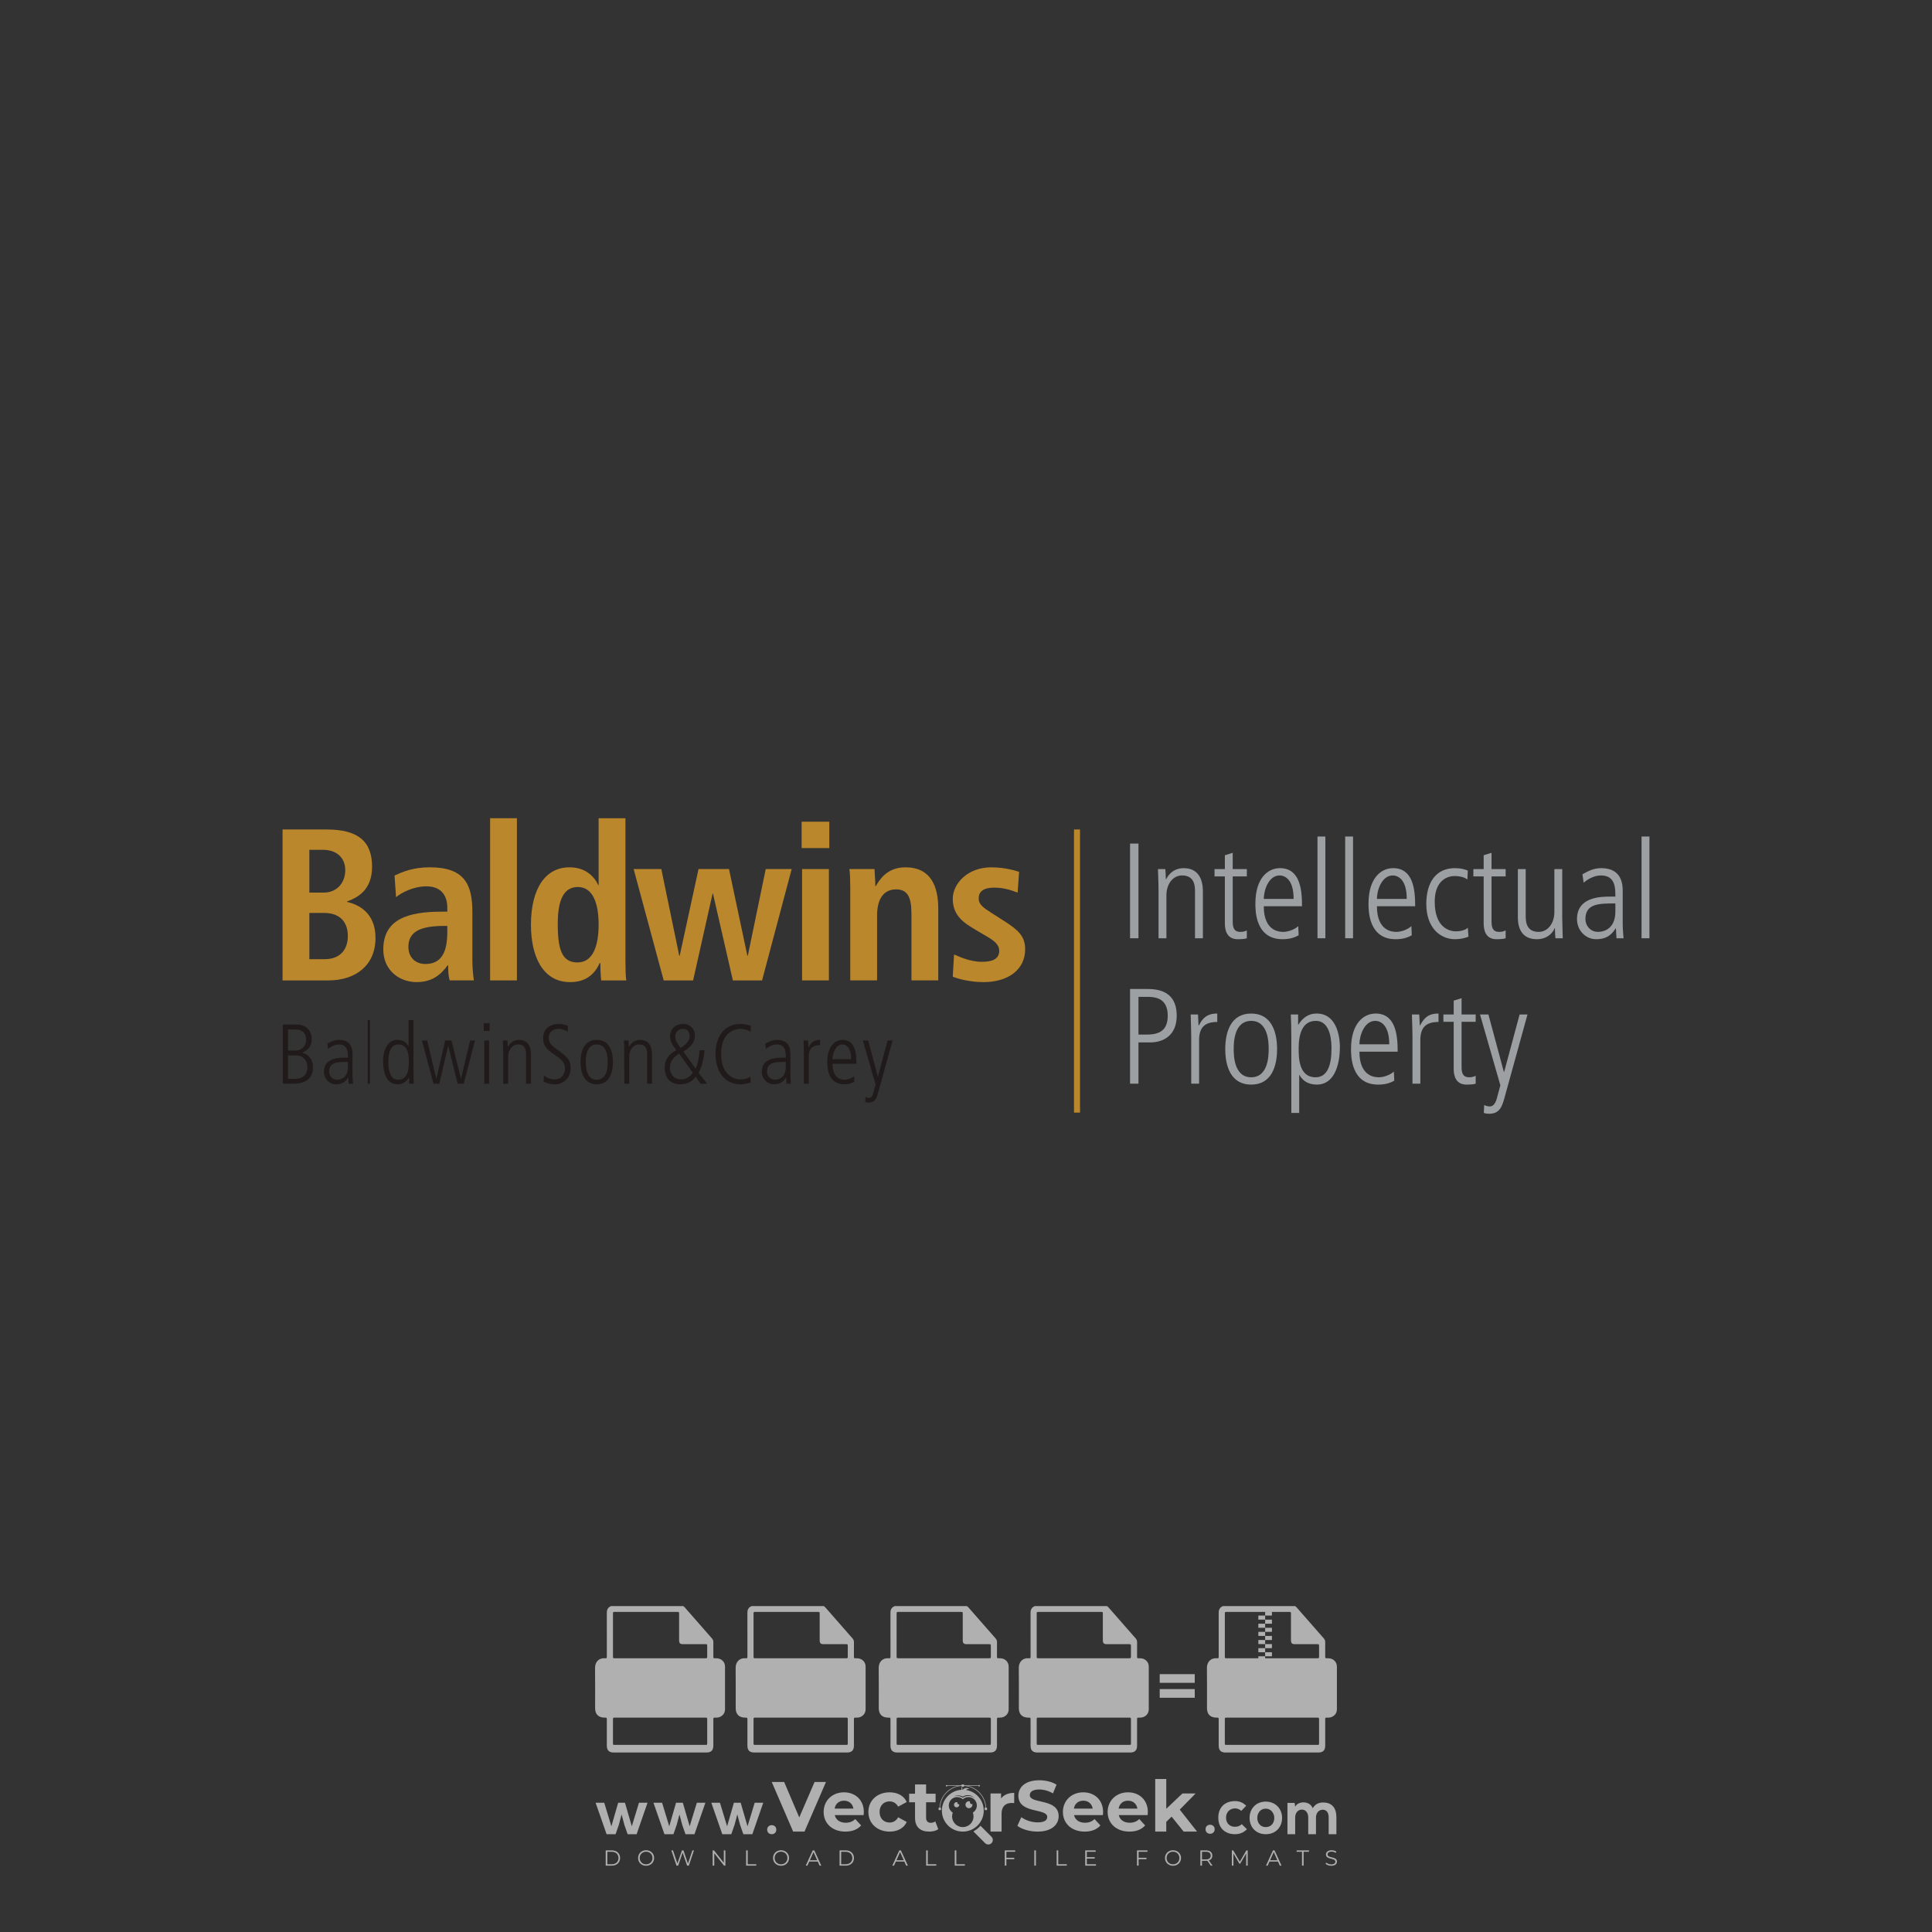 <?xml version="1.0" encoding="iso-8859-1"?>
<!-- Generator: Adobe Illustrator 27.0.0, SVG Export Plug-In . SVG Version: 6.00 Build 0)  -->
<svg version="1.1" id="Layer_1" xmlns="http://www.w3.org/2000/svg" xmlns:xlink="http://www.w3.org/1999/xlink" x="0px" y="0px"
	 viewBox="0 0 500 500" style="enable-background:new 0 0 500 500;" xml:space="preserve">
<rect x="0" y="0" width="500" height="500" fill="#333333" stroke="none"/>
<g id="watermark_1_">
	<g>
		<g id="watermark" style="opacity:0.61;">
			<g>
				<g>
					<g>
						<g>
							<polygon style="fill:#FFFFFF;" points="213.765,461.172 208.204,474.017 205.268,474.017 199.726,461.172 202.938,461.172 
								206.846,470.347 210.81,461.172 							"/>
						</g>
						<g>
							<path style="fill:#FFFFFF;" d="M223.507,469.741h-7.469c0.275,1.23,1.321,1.982,2.826,1.982c1.046,0,1.798-0.312,2.477-0.954
								l1.523,1.651c-0.917,1.046-2.294,1.597-4.074,1.597c-3.413,0-5.634-2.147-5.634-5.083c0-2.954,2.257-5.083,5.267-5.083
								c2.899,0,5.138,1.945,5.138,5.12C223.562,469.191,223.526,469.503,223.507,469.741 M216.002,468.071h4.863
								c-0.202-1.248-1.138-2.055-2.422-2.055C217.139,466.016,216.204,466.805,216.002,468.071"/>
						</g>
						<g>
							<path style="fill:#FFFFFF;" d="M224.735,468.934c0-2.973,2.294-5.083,5.505-5.083c2.074,0,3.707,0.899,4.423,2.514
								l-2.22,1.193c-0.532-0.936-1.321-1.358-2.221-1.358c-1.45,0-2.587,1.009-2.587,2.734c0,1.725,1.138,2.734,2.587,2.734
								c0.899,0,1.688-0.404,2.221-1.358l2.22,1.211c-0.716,1.578-2.349,2.495-4.423,2.495
								C227.029,474.017,224.735,471.907,224.735,468.934"/>
						</g>
						<g>
							<path style="fill:#FFFFFF;" d="M242.828,473.393c-0.587,0.422-1.45,0.624-2.331,0.624c-2.33,0-3.688-1.193-3.688-3.542
								v-4.055h-1.523v-2.202h1.523v-2.404h2.863v2.404h2.459v2.202h-2.459v4.019c0,0.844,0.458,1.303,1.229,1.303
								c0.422,0,0.844-0.128,1.156-0.367L242.828,473.393z"/>
						</g>
					</g>
					<g>
						<path style="fill:#FFFFFF;" d="M262.474,463.997v2.643c-0.238-0.018-0.422-0.037-0.642-0.037
							c-1.578,0-2.624,0.862-2.624,2.753v4.661h-2.863v-9.873h2.734v1.303C259.776,464.493,260.951,463.997,262.474,463.997"/>
					</g>
					<g>
						<path style="fill:#FFFFFF;" d="M263.299,472.53l1.009-2.239c1.083,0.789,2.697,1.339,4.239,1.339
							c1.762,0,2.477-0.587,2.477-1.376c0-2.404-7.469-0.752-7.469-5.524c0-2.184,1.762-4,5.413-4c1.615,0,3.267,0.385,4.459,1.138
							l-0.918,2.257c-1.193-0.679-2.422-1.009-3.56-1.009c-1.761,0-2.44,0.66-2.44,1.468c0,2.367,7.468,0.734,7.468,5.45
							c0,2.147-1.78,3.982-5.45,3.982C266.492,474.017,264.437,473.411,263.299,472.53"/>
					</g>
					<g>
						<path style="fill:#FFFFFF;" d="M285.428,469.741h-7.469c0.275,1.23,1.321,1.982,2.826,1.982c1.046,0,1.798-0.312,2.477-0.954
							l1.523,1.651c-0.918,1.046-2.294,1.597-4.074,1.597c-3.413,0-5.634-2.147-5.634-5.083c0-2.954,2.257-5.083,5.267-5.083
							c2.9,0,5.138,1.945,5.138,5.12C285.484,469.191,285.447,469.503,285.428,469.741 M277.923,468.071h4.863
							c-0.202-1.248-1.138-2.055-2.422-2.055C279.061,466.016,278.125,466.805,277.923,468.071"/>
					</g>
					<g>
						<path style="fill:#FFFFFF;" d="M297.007,469.741h-7.469c0.275,1.23,1.321,1.982,2.826,1.982c1.046,0,1.798-0.312,2.477-0.954
							l1.523,1.651c-0.918,1.046-2.294,1.597-4.074,1.597c-3.413,0-5.634-2.147-5.634-5.083c0-2.954,2.257-5.083,5.267-5.083
							c2.899,0,5.138,1.945,5.138,5.12C297.062,469.191,297.025,469.503,297.007,469.741 M289.501,468.071h4.863
							c-0.202-1.248-1.138-2.055-2.422-2.055C290.639,466.016,289.703,466.805,289.501,468.071"/>
					</g>
					<g>
						<polygon style="fill:#FFFFFF;" points="303.208,470.145 301.831,471.503 301.831,474.017 298.969,474.017 298.969,460.401 
							301.831,460.401 301.831,468.108 306.016,464.144 309.429,464.144 305.318,468.328 309.796,474.017 306.327,474.017 						"/>
					</g>
					<g>
						<path style="fill:#FFFFFF;" d="M256.601,475.359L256.601,475.359l-2.86-2.86c-0.435,0.508-0.953,0.943-1.534,1.284
							c-0.092,0.069-0.186,0.136-0.283,0.199l3.027,3.027c0.456,0.456,1.195,0.456,1.65,0
							C257.057,476.554,257.057,475.815,256.601,475.359"/>
					</g>
					<g>
						<path style="fill:#FFFFFF;" d="M249.984,463.244c0.221-0.173,0.495-0.281,0.797-0.281c0.042,0,0.083,0.002,0.124,0.006
							c-0.214-0.156-0.478-0.249-0.764-0.249c-0.395,0-0.744,0.18-0.981,0.458c-0.051,0-0.1,0.006-0.151,0.008
							c0.039-0.077,0.064-0.162,0.064-0.255c0-0.234-0.143-0.434-0.346-0.519c0.087,0.126,0.138,0.279,0.138,0.445
							c0,0.122-0.031,0.237-0.081,0.341c-2.811,0.201-5.03,2.539-5.03,5.4c0,2.993,2.426,5.42,5.42,5.42
							c2.993,0,5.42-2.426,5.42-5.42C254.595,465.879,252.593,463.635,249.984,463.244 M247.983,464.656
							c0.435,0,0.844,0.112,1.199,0.309c0.374-0.245,0.82-0.387,1.299-0.387c0.711,0,1.348,0.312,1.784,0.806
							c-0.435-0.379-1.004-0.61-1.627-0.61c-0.449,0-0.87,0.12-1.234,0.329c-0.079,0.046-0.156,0.096-0.229,0.15
							c-0.065-0.048-0.133-0.093-0.204-0.134c-0.369-0.219-0.8-0.344-1.26-0.344c-0.3,0-0.588,0.054-0.854,0.152
							C247.196,464.754,247.578,464.656,247.983,464.656 M251.772,469.098c0.115,0.305,0.181,0.634,0.181,0.979
							c0,1.534-1.244,2.777-2.778,2.777c-1.534,0-2.777-1.243-2.777-2.777c0-0.345,0.066-0.674,0.181-0.979
							c-0.62-0.382-1.035-1.064-1.035-1.846c0-1.197,0.971-2.168,2.168-2.168c0.565,0,1.078,0.218,1.463,0.572
							c0.386-0.354,0.899-0.572,1.464-0.572c1.197,0,2.168,0.971,2.168,2.168C252.807,468.034,252.392,468.716,251.772,469.098"/>
					</g>
					<g>
						<path style="fill:#FFFFFF;" d="M251.666,467.061c0,0.497-0.404,0.901-0.901,0.901c-0.497,0-0.901-0.404-0.901-0.901
							s0.404-0.901,0.901-0.901c0.101,0,0.197,0.017,0.287,0.047c-0.03,0.062-0.045,0.132-0.045,0.204
							c0,0.273,0.221,0.494,0.494,0.494c0.05,0,0.099-0.008,0.146-0.022C251.66,466.941,251.666,467,251.666,467.061"/>
					</g>
					<g>
						<path style="fill:#FFFFFF;" d="M248.255,467.061c0,0.376-0.305,0.681-0.681,0.681c-0.376,0-0.681-0.305-0.681-0.681
							s0.305-0.681,0.681-0.681c0.076,0,0.149,0.013,0.217,0.035c-0.023,0.047-0.034,0.1-0.034,0.155
							c0,0.206,0.167,0.374,0.374,0.374c0.038,0,0.075-0.006,0.11-0.017C248.25,466.97,248.255,467.015,248.255,467.061"/>
					</g>
					<g>
						<g>
							<g>
								<rect x="242.908" y="467.83" style="fill:#FFFFFF;" width="0.616" height="0.616"/>
							</g>
							<g>
								<rect x="254.827" y="467.83" style="fill:#FFFFFF;" width="0.616" height="0.616"/>
							</g>
							<g>
								<path style="fill:#FFFFFF;" d="M255.205,468.082h-0.14c0-3.248-2.642-5.89-5.89-5.89c-3.248,0-5.89,2.642-5.89,5.89h-0.14
									c0-1.611,0.627-3.125,1.766-4.264c1.139-1.139,2.653-1.766,4.264-1.766c1.611,0,3.125,0.627,4.264,1.766
									C254.578,464.957,255.205,466.471,255.205,468.082"/>
							</g>
						</g>
						<g>
							<rect x="248.868" y="461.814" style="fill:#FFFFFF;" width="0.616" height="0.616"/>
						</g>
						<g>
							<rect x="244.95" y="462.052" style="fill:#FFFFFF;" width="8.45" height="0.14"/>
						</g>
						<g>
							<path style="fill:#FFFFFF;" d="M245.174,462.15c0,0.108-0.088,0.196-0.196,0.196c-0.108,0-0.196-0.088-0.196-0.196
								c0-0.108,0.088-0.196,0.196-0.196C245.086,461.954,245.174,462.042,245.174,462.15"/>
						</g>
						<g>
							<path style="fill:#FFFFFF;" d="M253.596,462.15c0,0.108-0.088,0.196-0.196,0.196c-0.108,0-0.196-0.088-0.196-0.196
								c0-0.108,0.088-0.196,0.196-0.196C253.509,461.954,253.596,462.042,253.596,462.15"/>
						</g>
					</g>
				</g>
				<g>
					<path style="fill:#FFFFFF;" d="M314.356,473.409c0,1.559-2.364,1.559-2.364,0C311.993,471.851,314.356,471.851,314.356,473.409
						z"/>
				</g>
				<g>
					<g>
						<g>
							<path style="fill:#FFFFFF;" d="M161.739,466.549l1.772,6.088l1.855-6.088h2.215l-2.823,8.14h-2.33l-0.837-2.396l-0.722-2.708
								l-0.722,2.708l-0.837,2.396h-2.33l-2.839-8.14h2.231l1.855,6.088l1.756-6.088H161.739z"/>
						</g>
						<g>
							<path style="fill:#FFFFFF;" d="M176.713,466.549l1.772,6.088l1.855-6.088h2.215l-2.823,8.14h-2.33l-0.837-2.396l-0.722-2.708
								l-0.722,2.708l-0.837,2.396h-2.33l-2.839-8.14h2.231l1.855,6.088l1.756-6.088H176.713z"/>
						</g>
						<g>
							<path style="fill:#FFFFFF;" d="M191.687,466.549l1.772,6.088l1.855-6.088h2.215l-2.823,8.14h-2.33l-0.837-2.396l-0.722-2.708
								l-0.722,2.708l-0.837,2.396h-2.33l-2.839-8.14h2.231l1.855,6.088l1.756-6.088H191.687z"/>
						</g>
					</g>
					<g>
						<path style="fill:#FFFFFF;" d="M200.908,473.52c0,1.559-2.364,1.559-2.364,0C198.545,471.962,200.908,471.962,200.908,473.52z
							"/>
					</g>
					<g>
						<path style="fill:#FFFFFF;" d="M322.71,473.409c-0.935,0.919-1.919,1.28-3.117,1.28c-2.346,0-4.3-1.411-4.3-4.282
							s1.953-4.284,4.3-4.284c1.149,0,2.035,0.329,2.921,1.199l-1.264,1.329c-0.476-0.428-1.066-0.64-1.623-0.64
							c-1.346,0-2.33,0.985-2.33,2.396c0,1.542,1.05,2.362,2.297,2.362c0.64,0,1.28-0.18,1.772-0.672L322.71,473.409z"/>
					</g>
					<g>
						<path style="fill:#FFFFFF;" d="M331.805,470.472c0,2.33-1.591,4.217-4.217,4.217c-2.626,0-4.201-1.887-4.201-4.217
							c0-2.314,1.609-4.217,4.185-4.217C330.149,466.255,331.805,468.158,331.805,470.472z M325.389,470.472
							c0,1.231,0.739,2.38,2.199,2.38c1.46,0,2.199-1.149,2.199-2.38c0-1.215-0.854-2.396-2.199-2.396
							C326.144,468.077,325.389,469.258,325.389,470.472z"/>
					</g>
					<g>
						<path style="fill:#FFFFFF;" d="M338.572,474.689v-4.332c0-1.068-0.559-2.035-1.658-2.035c-1.082,0-1.722,0.967-1.722,2.035
							v4.332h-2.003v-8.107h1.855l0.148,0.985c0.426-0.82,1.362-1.116,2.133-1.116c0.969,0,1.937,0.394,2.396,1.51
							c0.723-1.149,1.658-1.478,2.708-1.478c2.297,0,3.43,1.412,3.43,3.84v4.365h-2.003v-4.365c0-1.066-0.442-1.97-1.526-1.97
							c-1.082,0-1.756,0.935-1.756,2.003v4.332H338.572z"/>
					</g>
				</g>
			</g>
		</g>
		<g style="opacity:0.61;">
			<g>
				<g>
					<path style="fill:#FFFFFF;" d="M345.988,431.299c-0.006-1.224-0.959-2.121-2.189-2.14c-0.924-0.014-0.832,0.12-0.834-0.867
						c-0.003-1.097-0.007-2.194,0.003-3.292c0.003-0.379-0.112-0.691-0.362-0.976c-2.342-2.668-4.678-5.342-7.019-8.011
						c-0.12-0.137-0.275-0.244-0.414-0.366c-6.214,0-12.427,0-18.641,0c-0.794,0.293-1.14,0.868-1.138,1.709
						c0.01,3.748,0.004,7.496,0.004,11.243c0,0.556-0.003,0.589-0.55,0.551c-1.497-0.102-2.516,0.986-2.497,2.492
						c0.044,3.476,0.013,6.953,0.014,10.429c0.001,1.58,0.867,2.443,2.45,2.449c0.582,0.002,0.582,0.002,0.582,0.6
						c0,2.219-0.001,4.438,0.001,6.657c0.001,1.192,0.58,1.771,1.768,1.771c8.013,0.001,16.027,0.001,24.04,0
						c1.168,0,1.755-0.583,1.757-1.745c0.002-2.256,0-4.512,0.001-6.768c0-0.512,0.002-0.511,0.52-0.515
						c0.271-0.002,0.541,0.008,0.809-0.058c0.996-0.246,1.69-1.044,1.694-2.069C346.003,438.696,346.005,434.997,345.988,431.299z
						 M317.537,417.162c5.337,0,10.674,0,16.01,0c0.548,0,0.554,0.007,0.554,0.561c0.001,2.243-0.001,4.486,0.001,6.73
						c0.001,0.811,0.249,1.059,1.06,1.059c1.91,0.001,3.821,0,5.731,0.001c0.458,0,0.479,0.021,0.481,0.483
						c0.003,0.887,0.002,1.775,0,2.662c-0.001,0.477-0.024,0.498-0.504,0.499c-3.895,0.001-7.79,0-11.684,0
						c-3.882,0-7.765,0-11.647,0c-0.55,0-0.552-0.001-0.552-0.561c-0.001-3.624-0.001-7.247,0-10.871
						C316.987,417.166,316.991,417.162,317.537,417.162z M340.822,451.579c-3.883,0.001-7.766,0-11.65,0c-3.871,0-7.742,0-11.613,0
						c-0.572,0-0.574-0.002-0.574-0.579c-0.001-1.997-0.001-3.994,0.001-5.991c0-0.464,0.023-0.486,0.478-0.487
						c7.803-0.001,15.607-0.001,23.41,0c0.478,0,0.499,0.02,0.499,0.503c0.002,1.997,0.001,3.994,0,5.991
						C341.375,451.574,341.37,451.579,340.822,451.579z"/>
				</g>
				<g>
					<g>
						<rect x="327.418" y="417.053" style="fill:#FFFFFF;" width="1.757" height="1.054"/>
					</g>
					<g>
						<rect x="325.662" y="418.107" style="fill:#FFFFFF;" width="1.757" height="1.054"/>
					</g>
					<g>
						<rect x="327.418" y="419.161" style="fill:#FFFFFF;" width="1.757" height="1.054"/>
					</g>
					<g>
						<rect x="325.662" y="420.215" style="fill:#FFFFFF;" width="1.757" height="1.054"/>
					</g>
					<g>
						<rect x="327.418" y="421.269" style="fill:#FFFFFF;" width="1.757" height="1.054"/>
					</g>
					<g>
						<rect x="325.662" y="422.323" style="fill:#FFFFFF;" width="1.757" height="1.054"/>
					</g>
					<g>
						<rect x="327.418" y="423.378" style="fill:#FFFFFF;" width="1.757" height="1.054"/>
					</g>
					<g>
						<rect x="325.662" y="424.432" style="fill:#FFFFFF;" width="1.757" height="1.054"/>
					</g>
					<g>
						<rect x="327.418" y="425.486" style="fill:#FFFFFF;" width="1.757" height="1.054"/>
					</g>
					<g>
						<rect x="325.662" y="426.54" style="fill:#FFFFFF;" width="1.757" height="1.054"/>
					</g>
					<g>
						<rect x="327.418" y="427.594" style="fill:#FFFFFF;" width="1.757" height="1.054"/>
					</g>
					<g>
						<rect x="325.662" y="428.648" style="fill:#FFFFFF;" width="1.757" height="1.054"/>
					</g>
				</g>
			</g>
			<g>
				<path style="fill:#FFFFFF;" d="M187.637,431.299c-0.006-1.224-0.959-2.121-2.189-2.14c-0.924-0.014-0.832,0.12-0.834-0.867
					c-0.003-1.097-0.007-2.194,0.003-3.292c0.003-0.379-0.112-0.691-0.362-0.976c-2.342-2.668-4.678-5.342-7.019-8.011
					c-0.12-0.137-0.275-0.244-0.414-0.366c-6.214,0-12.427,0-18.641,0c-0.794,0.293-1.14,0.868-1.138,1.709
					c0.01,3.748,0.004,7.496,0.004,11.243c0,0.556-0.003,0.589-0.55,0.551c-1.497-0.102-2.516,0.986-2.497,2.492
					c0.044,3.476,0.013,6.953,0.014,10.429c0.001,1.58,0.867,2.443,2.45,2.449c0.582,0.002,0.582,0.002,0.582,0.6
					c0,2.219-0.001,4.438,0.001,6.657c0.001,1.192,0.58,1.771,1.768,1.771c8.013,0.001,16.027,0.001,24.04,0
					c1.168,0,1.755-0.583,1.757-1.745c0.002-2.256,0-4.512,0.001-6.768c0-0.512,0.002-0.511,0.52-0.515
					c0.271-0.002,0.541,0.008,0.809-0.058c0.996-0.246,1.69-1.044,1.694-2.069C187.652,438.696,187.655,434.997,187.637,431.299z
					 M159.187,417.162c5.337,0,10.674,0,16.01,0c0.548,0,0.554,0.007,0.554,0.561c0.001,2.243-0.001,4.486,0.001,6.73
					c0.001,0.811,0.249,1.059,1.06,1.059c1.91,0.001,3.821,0,5.731,0.001c0.458,0,0.479,0.021,0.481,0.483
					c0.003,0.887,0.002,1.775,0,2.662c-0.001,0.477-0.024,0.498-0.504,0.499c-3.895,0.001-7.79,0-11.684,0
					c-3.882,0-7.765,0-11.647,0c-0.55,0-0.552-0.001-0.552-0.561c-0.001-3.624-0.001-7.247,0-10.871
					C158.636,417.166,158.64,417.162,159.187,417.162z M182.472,451.579c-3.883,0.001-7.766,0-11.65,0c-3.871,0-7.742,0-11.613,0
					c-0.572,0-0.574-0.002-0.574-0.579c-0.001-1.997-0.001-3.994,0.001-5.991c0-0.464,0.023-0.486,0.478-0.487
					c7.803-0.001,15.607-0.001,23.41,0c0.478,0,0.499,0.02,0.499,0.503c0.002,1.997,0.001,3.994,0,5.991
					C183.024,451.574,183.019,451.579,182.472,451.579z"/>
			</g>
			<g>
				<path style="fill:#FFFFFF;" d="M159.779,440.669v-7.897h2.779c0.375,0,0.726,0.061,1.053,0.182
					c0.327,0.121,0.612,0.292,0.855,0.513c0.242,0.221,0.434,0.483,0.573,0.789c0.14,0.305,0.21,0.642,0.21,1.009
					c0,0.375-0.07,0.715-0.21,1.02c-0.14,0.305-0.331,0.568-0.573,0.789c-0.243,0.221-0.528,0.392-0.855,0.513
					c-0.327,0.121-0.678,0.182-1.053,0.182h-1.29v2.901H159.779z M162.58,436.356c0.39,0,0.684-0.111,0.882-0.331
					c0.199-0.22,0.298-0.474,0.298-0.761c0-0.14-0.024-0.276-0.072-0.408c-0.048-0.132-0.121-0.248-0.221-0.347
					c-0.099-0.099-0.223-0.178-0.37-0.237c-0.147-0.059-0.32-0.089-0.518-0.089h-1.312v2.173H162.58z"/>
				<path style="fill:#FFFFFF;" d="M166.308,432.771h1.731l3.177,5.294h0.088l-0.088-1.522v-3.772h1.478v7.897h-1.566l-3.353-5.592
					h-0.088l0.088,1.522v4.07h-1.467V432.771z"/>
				<path style="fill:#FFFFFF;" d="M177.922,436.334h3.872c0.022,0.089,0.04,0.195,0.055,0.32c0.014,0.125,0.022,0.25,0.022,0.375
					c0,0.507-0.077,0.985-0.231,1.434c-0.154,0.449-0.397,0.849-0.728,1.202c-0.353,0.375-0.776,0.666-1.268,0.871
					c-0.493,0.206-1.055,0.309-1.688,0.309c-0.574,0-1.114-0.103-1.622-0.309c-0.507-0.206-0.948-0.492-1.323-0.86
					c-0.375-0.367-0.673-0.803-0.894-1.307c-0.221-0.504-0.331-1.053-0.331-1.649c0-0.595,0.11-1.145,0.331-1.649
					c0.221-0.504,0.518-0.939,0.894-1.307c0.375-0.367,0.816-0.654,1.323-0.86c0.507-0.206,1.048-0.309,1.622-0.309
					c0.64,0,1.211,0.11,1.715,0.331c0.504,0.221,0.935,0.526,1.296,0.915l-1.025,1.004c-0.258-0.272-0.544-0.48-0.861-0.623
					c-0.316-0.143-0.695-0.215-1.136-0.215c-0.361,0-0.703,0.065-1.026,0.193c-0.324,0.129-0.607,0.311-0.85,0.546
					c-0.242,0.235-0.436,0.52-0.579,0.855c-0.143,0.335-0.215,0.708-0.215,1.119c0,0.412,0.072,0.785,0.215,1.12
					c0.143,0.335,0.338,0.62,0.584,0.855c0.246,0.235,0.531,0.418,0.855,0.546c0.323,0.129,0.669,0.193,1.037,0.193
					c0.419,0,0.773-0.061,1.064-0.182c0.29-0.121,0.538-0.278,0.744-0.469c0.148-0.132,0.275-0.3,0.381-0.502
					c0.106-0.202,0.189-0.428,0.248-0.678h-2.482V436.334z"/>
			</g>
			<g>
				<path style="fill:#FFFFFF;" d="M224.019,431.299c-0.006-1.224-0.959-2.121-2.189-2.14c-0.924-0.014-0.832,0.12-0.834-0.867
					c-0.003-1.097-0.007-2.194,0.003-3.292c0.003-0.379-0.112-0.691-0.362-0.976c-2.342-2.668-4.678-5.342-7.019-8.011
					c-0.12-0.137-0.275-0.244-0.414-0.366c-6.214,0-12.427,0-18.641,0c-0.794,0.293-1.14,0.868-1.138,1.709
					c0.01,3.748,0.004,7.496,0.004,11.243c0,0.556-0.003,0.589-0.55,0.551c-1.497-0.102-2.516,0.986-2.497,2.492
					c0.044,3.476,0.013,6.953,0.014,10.429c0.001,1.58,0.867,2.443,2.45,2.449c0.582,0.002,0.582,0.002,0.582,0.6
					c0,2.219-0.001,4.438,0.001,6.657c0.001,1.192,0.58,1.771,1.768,1.771c8.013,0.001,16.027,0.001,24.04,0
					c1.168,0,1.755-0.583,1.757-1.745c0.002-2.256,0-4.512,0.001-6.768c0-0.512,0.002-0.511,0.52-0.515
					c0.271-0.002,0.541,0.008,0.809-0.058c0.997-0.246,1.69-1.044,1.694-2.069C224.034,438.696,224.036,434.997,224.019,431.299z
					 M195.568,417.162c5.337,0,10.674,0,16.01,0c0.548,0,0.554,0.007,0.554,0.561c0.001,2.243-0.001,4.486,0.001,6.73
					c0.001,0.811,0.249,1.059,1.06,1.059c1.91,0.001,3.821,0,5.731,0.001c0.458,0,0.479,0.021,0.481,0.483
					c0.003,0.887,0.002,1.775,0,2.662c-0.001,0.477-0.024,0.498-0.504,0.499c-3.895,0.001-7.79,0-11.684,0
					c-3.882,0-7.765,0-11.647,0c-0.55,0-0.552-0.001-0.552-0.561c-0.001-3.624-0.001-7.247,0-10.871
					C195.018,417.166,195.022,417.162,195.568,417.162z M218.854,451.579c-3.883,0.001-7.766,0-11.65,0c-3.871,0-7.742,0-11.613,0
					c-0.572,0-0.574-0.002-0.574-0.579c-0.001-1.997-0.001-3.994,0.001-5.991c0-0.464,0.023-0.486,0.478-0.487
					c7.803-0.001,15.607-0.001,23.41,0c0.478,0,0.499,0.02,0.499,0.503c0.002,1.997,0.001,3.994,0,5.991
					C219.406,451.574,219.401,451.579,218.854,451.579z"/>
			</g>
			<g>
				<path style="fill:#FFFFFF;" d="M205.111,432.771h1.699l2.967,7.897h-1.644l-0.651-1.886h-3.044l-0.651,1.886h-1.643
					L205.111,432.771z M206.997,437.415l-0.706-1.974l-0.287-0.96h-0.088l-0.287,0.96l-0.706,1.974H206.997z"/>
				<path style="fill:#FFFFFF;" d="M211.331,434.536c-0.125,0-0.245-0.024-0.359-0.072c-0.114-0.048-0.213-0.114-0.298-0.199
					c-0.084-0.084-0.151-0.182-0.198-0.292c-0.048-0.11-0.072-0.232-0.072-0.364s0.024-0.254,0.072-0.364
					c0.048-0.11,0.114-0.208,0.198-0.292c0.084-0.084,0.184-0.151,0.298-0.198c0.114-0.048,0.233-0.072,0.359-0.072
					c0.257,0,0.478,0.09,0.662,0.27c0.184,0.181,0.276,0.399,0.276,0.656s-0.092,0.476-0.276,0.656
					C211.809,434.446,211.589,434.536,211.331,434.536z M210.615,440.669v-5.404h1.445v5.404H210.615z"/>
			</g>
			<g>
				<path style="fill:#FFFFFF;" d="M261.044,431.299c-0.006-1.224-0.959-2.121-2.189-2.14c-0.924-0.014-0.832,0.12-0.834-0.867
					c-0.003-1.097-0.007-2.194,0.003-3.292c0.003-0.379-0.112-0.691-0.362-0.976c-2.342-2.668-4.678-5.342-7.019-8.011
					c-0.12-0.137-0.275-0.244-0.414-0.366c-6.214,0-12.427,0-18.641,0c-0.794,0.293-1.14,0.868-1.138,1.709
					c0.01,3.748,0.004,7.496,0.004,11.243c0,0.556-0.003,0.589-0.55,0.551c-1.497-0.102-2.516,0.986-2.497,2.492
					c0.044,3.476,0.013,6.953,0.014,10.429c0.001,1.58,0.867,2.443,2.45,2.449c0.582,0.002,0.582,0.002,0.582,0.6
					c0,2.219-0.001,4.438,0.001,6.657c0.001,1.192,0.58,1.771,1.768,1.771c8.013,0.001,16.027,0.001,24.04,0
					c1.168,0,1.755-0.583,1.757-1.745c0.002-2.256,0-4.512,0.001-6.768c0-0.512,0.002-0.511,0.52-0.515
					c0.271-0.002,0.541,0.008,0.809-0.058c0.996-0.246,1.69-1.044,1.694-2.069C261.059,438.696,261.061,434.997,261.044,431.299z
					 M232.593,417.162c5.337,0,10.674,0,16.01,0c0.548,0,0.554,0.007,0.554,0.561c0.001,2.243-0.001,4.486,0.001,6.73
					c0.001,0.811,0.249,1.059,1.06,1.059c1.91,0.001,3.821,0,5.731,0.001c0.458,0,0.479,0.021,0.481,0.483
					c0.003,0.887,0.002,1.775,0,2.662c-0.001,0.477-0.024,0.498-0.504,0.499c-3.895,0.001-7.79,0-11.684,0
					c-3.882,0-7.765,0-11.647,0c-0.55,0-0.552-0.001-0.552-0.561c-0.001-3.624-0.001-7.247,0-10.871
					C232.042,417.166,232.047,417.162,232.593,417.162z M255.878,451.579c-3.883,0.001-7.766,0-11.65,0c-3.871,0-7.742,0-11.613,0
					c-0.572,0-0.574-0.002-0.574-0.579c-0.001-1.997-0.001-3.994,0.001-5.991c0-0.464,0.023-0.486,0.478-0.487
					c7.803-0.001,15.607-0.001,23.41,0c0.478,0,0.499,0.02,0.499,0.503c0.002,1.997,0.001,3.994,0,5.991
					C256.431,451.574,256.426,451.579,255.878,451.579z"/>
			</g>
			<g>
				<path style="fill:#FFFFFF;" d="M236.361,440.845c-0.338,0-0.662-0.048-0.971-0.143c-0.309-0.095-0.592-0.239-0.849-0.43
					c-0.257-0.191-0.481-0.425-0.673-0.7c-0.191-0.276-0.342-0.597-0.452-0.965l1.401-0.551c0.103,0.397,0.283,0.726,0.54,0.987
					c0.257,0.261,0.596,0.392,1.015,0.392c0.154,0,0.303-0.02,0.447-0.061c0.143-0.04,0.272-0.099,0.386-0.176
					s0.204-0.175,0.27-0.292c0.066-0.118,0.099-0.254,0.099-0.408c0-0.147-0.026-0.279-0.077-0.397
					c-0.051-0.117-0.138-0.227-0.259-0.331c-0.121-0.103-0.28-0.202-0.475-0.298c-0.195-0.095-0.435-0.195-0.722-0.298l-0.485-0.176
					c-0.213-0.073-0.429-0.173-0.645-0.298c-0.217-0.125-0.413-0.276-0.59-0.452c-0.177-0.176-0.322-0.384-0.436-0.623
					c-0.114-0.239-0.171-0.509-0.171-0.81c0-0.309,0.06-0.597,0.182-0.866c0.121-0.268,0.294-0.503,0.518-0.706
					c0.224-0.202,0.492-0.36,0.805-0.474s0.66-0.171,1.042-0.171c0.397,0,0.74,0.053,1.031,0.16
					c0.291,0.107,0.537,0.243,0.739,0.408c0.202,0.165,0.366,0.348,0.491,0.546c0.125,0.199,0.217,0.386,0.276,0.563l-1.312,0.551
					c-0.074-0.221-0.208-0.419-0.402-0.596c-0.195-0.176-0.462-0.265-0.8-0.265c-0.324,0-0.592,0.075-0.805,0.226
					c-0.213,0.151-0.32,0.348-0.32,0.59c0,0.235,0.103,0.436,0.309,0.601c0.206,0.165,0.533,0.325,0.982,0.48l0.497,0.165
					c0.316,0.111,0.605,0.237,0.866,0.381c0.261,0.143,0.485,0.314,0.673,0.513c0.187,0.199,0.331,0.425,0.43,0.678
					c0.1,0.254,0.149,0.546,0.149,0.877c0,0.412-0.083,0.767-0.248,1.064c-0.165,0.298-0.377,0.542-0.634,0.734
					c-0.258,0.191-0.548,0.335-0.872,0.43C236.986,440.797,236.67,440.845,236.361,440.845z"/>
				<path style="fill:#FFFFFF;" d="M239.516,432.771h1.61l1.633,4.754l0.287,1.015h0.088l0.309-1.015l1.699-4.754h1.61l-2.879,7.897
					h-1.566L239.516,432.771z"/>
				<path style="fill:#FFFFFF;" d="M251.097,436.334h3.871c0.022,0.089,0.04,0.195,0.055,0.32c0.015,0.125,0.023,0.25,0.023,0.375
					c0,0.507-0.078,0.985-0.232,1.434c-0.154,0.449-0.397,0.849-0.728,1.202c-0.353,0.375-0.775,0.666-1.268,0.871
					c-0.493,0.206-1.055,0.309-1.688,0.309c-0.574,0-1.114-0.103-1.621-0.309c-0.507-0.206-0.949-0.492-1.324-0.86
					c-0.375-0.367-0.673-0.803-0.894-1.307c-0.22-0.504-0.331-1.053-0.331-1.649c0-0.595,0.11-1.145,0.331-1.649
					c0.221-0.504,0.518-0.939,0.894-1.307c0.375-0.367,0.816-0.654,1.324-0.86c0.507-0.206,1.047-0.309,1.621-0.309
					c0.64,0,1.211,0.11,1.715,0.331c0.504,0.221,0.936,0.526,1.296,0.915l-1.026,1.004c-0.257-0.272-0.544-0.48-0.861-0.623
					c-0.316-0.143-0.694-0.215-1.136-0.215c-0.36,0-0.702,0.065-1.026,0.193c-0.323,0.129-0.607,0.311-0.849,0.546
					c-0.243,0.235-0.436,0.52-0.579,0.855c-0.143,0.335-0.215,0.708-0.215,1.119c0,0.412,0.072,0.785,0.215,1.12
					c0.143,0.335,0.338,0.62,0.585,0.855c0.246,0.235,0.531,0.418,0.854,0.546c0.324,0.129,0.669,0.193,1.037,0.193
					c0.419,0,0.774-0.061,1.064-0.182c0.29-0.121,0.539-0.278,0.745-0.469c0.147-0.132,0.274-0.3,0.38-0.502
					c0.107-0.202,0.189-0.428,0.248-0.678h-2.482V436.334z"/>
			</g>
			<g>
				<path style="fill:#FFFFFF;" d="M297.3,431.299c-0.006-1.224-0.959-2.121-2.189-2.14c-0.924-0.014-0.832,0.12-0.834-0.867
					c-0.003-1.097-0.007-2.194,0.003-3.292c0.003-0.379-0.112-0.691-0.362-0.976c-2.342-2.668-4.678-5.342-7.019-8.011
					c-0.12-0.137-0.275-0.244-0.414-0.366c-6.214,0-12.427,0-18.641,0c-0.794,0.293-1.14,0.868-1.138,1.709
					c0.01,3.748,0.004,7.496,0.004,11.243c0,0.556-0.003,0.589-0.55,0.551c-1.497-0.102-2.516,0.986-2.497,2.492
					c0.044,3.476,0.013,6.953,0.014,10.429c0.001,1.58,0.867,2.443,2.45,2.449c0.582,0.002,0.582,0.002,0.582,0.6
					c0,2.219-0.001,4.438,0.001,6.657c0.001,1.192,0.58,1.771,1.768,1.771c8.013,0.001,16.027,0.001,24.04,0
					c1.168,0,1.755-0.583,1.757-1.745c0.002-2.256,0-4.512,0.001-6.768c0-0.512,0.002-0.511,0.52-0.515
					c0.271-0.002,0.541,0.008,0.809-0.058c0.996-0.246,1.69-1.044,1.694-2.069C297.315,438.696,297.318,434.997,297.3,431.299z
					 M268.85,417.162c5.337,0,10.674,0,16.01,0c0.548,0,0.554,0.007,0.554,0.561c0.001,2.243-0.001,4.486,0.001,6.73
					c0.001,0.811,0.249,1.059,1.06,1.059c1.91,0.001,3.821,0,5.731,0.001c0.458,0,0.479,0.021,0.481,0.483
					c0.003,0.887,0.002,1.775,0,2.662c-0.001,0.477-0.024,0.498-0.504,0.499c-3.895,0.001-7.79,0-11.684,0
					c-3.882,0-7.765,0-11.647,0c-0.55,0-0.552-0.001-0.552-0.561c-0.001-3.624-0.001-7.247,0-10.871
					C268.299,417.166,268.303,417.162,268.85,417.162z M292.135,451.579c-3.883,0.001-7.766,0-11.65,0c-3.871,0-7.742,0-11.613,0
					c-0.572,0-0.574-0.002-0.574-0.579c-0.001-1.997-0.001-3.994,0.001-5.991c0-0.464,0.023-0.486,0.478-0.487
					c7.803-0.001,15.607-0.001,23.41,0c0.478,0,0.499,0.02,0.499,0.503c0.001,1.997,0.001,3.994,0,5.991
					C292.687,451.574,292.682,451.579,292.135,451.579z"/>
			</g>
			<g>
				<path style="fill:#FFFFFF;" d="M272.966,434.183v1.831h3.165v1.412h-3.165v1.831h3.518v1.412h-5.007v-7.897h5.007v1.412H272.966
					z"/>
				<path style="fill:#FFFFFF;" d="M277.852,440.669v-7.897h2.779c0.375,0,0.726,0.061,1.053,0.182
					c0.327,0.121,0.612,0.292,0.855,0.513c0.243,0.221,0.434,0.483,0.574,0.789c0.14,0.305,0.209,0.642,0.209,1.009
					c0,0.375-0.07,0.715-0.209,1.02c-0.14,0.305-0.331,0.568-0.574,0.789c-0.243,0.221-0.528,0.392-0.855,0.513
					c-0.327,0.121-0.678,0.182-1.053,0.182h-1.29v2.901H277.852z M280.653,436.356c0.389,0,0.684-0.111,0.882-0.331
					c0.199-0.22,0.298-0.474,0.298-0.761c0-0.14-0.024-0.276-0.072-0.408c-0.048-0.132-0.121-0.248-0.221-0.347
					c-0.099-0.099-0.222-0.178-0.37-0.237c-0.147-0.059-0.32-0.089-0.518-0.089h-1.312v2.173H280.653z"/>
				<path style="fill:#FFFFFF;" d="M286.797,440.845c-0.338,0-0.662-0.048-0.971-0.143c-0.309-0.095-0.592-0.239-0.849-0.43
					c-0.257-0.191-0.482-0.425-0.673-0.7c-0.191-0.276-0.342-0.597-0.452-0.965l1.401-0.551c0.103,0.397,0.283,0.726,0.541,0.987
					c0.257,0.261,0.595,0.392,1.015,0.392c0.154,0,0.303-0.02,0.447-0.061c0.143-0.04,0.272-0.099,0.386-0.176
					c0.114-0.077,0.204-0.175,0.27-0.292c0.066-0.118,0.1-0.254,0.1-0.408c0-0.147-0.026-0.279-0.077-0.397
					c-0.051-0.117-0.138-0.227-0.259-0.331c-0.121-0.103-0.279-0.202-0.474-0.298c-0.195-0.095-0.436-0.195-0.723-0.298
					l-0.485-0.176c-0.213-0.073-0.428-0.173-0.645-0.298c-0.217-0.125-0.414-0.276-0.59-0.452c-0.176-0.176-0.322-0.384-0.436-0.623
					c-0.114-0.239-0.171-0.509-0.171-0.81c0-0.309,0.061-0.597,0.182-0.866c0.121-0.268,0.294-0.503,0.518-0.706
					c0.224-0.202,0.493-0.36,0.805-0.474c0.312-0.114,0.66-0.171,1.042-0.171c0.397,0,0.741,0.053,1.031,0.16
					c0.29,0.107,0.537,0.243,0.739,0.408c0.202,0.165,0.365,0.348,0.491,0.546c0.125,0.199,0.217,0.386,0.276,0.563l-1.312,0.551
					c-0.074-0.221-0.208-0.419-0.403-0.596c-0.195-0.176-0.462-0.265-0.799-0.265c-0.324,0-0.592,0.075-0.805,0.226
					c-0.213,0.151-0.32,0.348-0.32,0.59c0,0.235,0.103,0.436,0.309,0.601c0.206,0.165,0.533,0.325,0.982,0.48l0.496,0.165
					c0.316,0.111,0.605,0.237,0.866,0.381c0.261,0.143,0.485,0.314,0.673,0.513c0.187,0.199,0.331,0.425,0.43,0.678
					c0.099,0.254,0.149,0.546,0.149,0.877c0,0.412-0.083,0.767-0.248,1.064c-0.165,0.298-0.377,0.542-0.634,0.734
					c-0.258,0.191-0.548,0.335-0.872,0.43C287.422,440.797,287.105,440.845,286.797,440.845z"/>
			</g>
			<g>
				<path style="fill:#FFFFFF;" d="M321.394,439.168l4.004-4.985h-3.827v-1.412h5.559v1.5l-3.96,4.985h4.004v1.412h-5.779V439.168z"
					/>
				<path style="fill:#FFFFFF;" d="M328.409,432.771h1.489v7.897h-1.489V432.771z"/>
				<path style="fill:#FFFFFF;" d="M331.486,440.669v-7.897h2.779c0.375,0,0.726,0.061,1.053,0.182
					c0.327,0.121,0.612,0.292,0.855,0.513s0.434,0.483,0.574,0.789c0.14,0.305,0.209,0.642,0.209,1.009
					c0,0.375-0.07,0.715-0.209,1.02c-0.14,0.305-0.331,0.568-0.574,0.789c-0.243,0.221-0.528,0.392-0.855,0.513
					c-0.327,0.121-0.678,0.182-1.053,0.182h-1.29v2.901H331.486z M334.288,436.356c0.389,0,0.684-0.111,0.882-0.331
					c0.199-0.22,0.298-0.474,0.298-0.761c0-0.14-0.024-0.276-0.072-0.408c-0.048-0.132-0.121-0.248-0.221-0.347
					c-0.099-0.099-0.222-0.178-0.37-0.237c-0.147-0.059-0.32-0.089-0.518-0.089h-1.312v2.173H334.288z"/>
			</g>
		</g>
		<g style="opacity:0.61;">
			<path style="fill:#FFFFFF;" d="M300.133,433.27h9.067v2.242h-9.067V433.27z M300.133,437.136h9.067v2.243h-9.067V437.136z"/>
		</g>
	</g>
	<g style="opacity:0.61;">
		<path style="fill:#FFFFFF;" d="M156.756,478.878h1.607c1.263,0,2.114,0.812,2.114,1.974c0,1.161-0.851,1.973-2.114,1.973h-1.607
			V478.878z M158.34,482.464c1.049,0,1.725-0.665,1.725-1.612c0-0.947-0.677-1.613-1.725-1.613h-1.167v3.225H158.34z"/>
		<path style="fill:#FFFFFF;" d="M165.139,480.851c0-1.15,0.879-2.007,2.075-2.007c1.184,0,2.069,0.851,2.069,2.007
			c0,1.156-0.885,2.007-2.069,2.007C166.019,482.858,165.139,482.002,165.139,480.851z M168.866,480.851
			c0-0.942-0.705-1.635-1.652-1.635c-0.953,0-1.663,0.693-1.663,1.635c0,0.941,0.71,1.635,1.663,1.635
			C168.162,482.486,168.866,481.793,168.866,480.851z"/>
		<path style="fill:#FFFFFF;" d="M179.596,478.878l-1.331,3.947h-0.44l-1.156-3.366l-1.161,3.366h-0.434l-1.331-3.947h0.429
			l1.139,3.394l1.178-3.394h0.389l1.161,3.411l1.156-3.411H179.596z"/>
		<path style="fill:#FFFFFF;" d="M187.731,478.878v3.947h-0.344l-2.537-3.202v3.202h-0.417v-3.947h0.344l2.543,3.203v-3.203H187.731
			z"/>
		<path style="fill:#FFFFFF;" d="M193.093,478.878h0.417v3.586h2.21v0.361h-2.627V478.878z"/>
		<path style="fill:#FFFFFF;" d="M200.061,480.851c0-1.15,0.879-2.007,2.075-2.007c1.184,0,2.069,0.851,2.069,2.007
			c0,1.156-0.885,2.007-2.069,2.007C200.941,482.858,200.061,482.002,200.061,480.851z M203.788,480.851
			c0-0.942-0.705-1.635-1.652-1.635c-0.953,0-1.663,0.693-1.663,1.635c0,0.941,0.71,1.635,1.663,1.635
			C203.083,482.486,203.788,481.793,203.788,480.851z"/>
		<path style="fill:#FFFFFF;" d="M211.636,481.77h-2.199l-0.474,1.054h-0.434l1.804-3.947h0.412l1.804,3.947h-0.44L211.636,481.77z
			 M211.484,481.432l-0.947-2.12l-0.947,2.12H211.484z"/>
		<path style="fill:#FFFFFF;" d="M217.28,478.878h1.607c1.263,0,2.114,0.812,2.114,1.974c0,1.161-0.851,1.973-2.114,1.973h-1.607
			V478.878z M218.864,482.464c1.049,0,1.725-0.665,1.725-1.612c0-0.947-0.677-1.613-1.725-1.613h-1.167v3.225H218.864z"/>
		<path style="fill:#FFFFFF;" d="M234.041,481.77h-2.199l-0.474,1.054h-0.434l1.804-3.947h0.412l1.804,3.947h-0.44L234.041,481.77z
			 M233.889,481.432l-0.947-2.12l-0.947,2.12H233.889z"/>
		<path style="fill:#FFFFFF;" d="M239.685,478.878h0.417v3.586h2.21v0.361h-2.627V478.878z"/>
		<path style="fill:#FFFFFF;" d="M247.082,478.878h0.417v3.586h2.21v0.361h-2.627V478.878z"/>
		<path style="fill:#FFFFFF;" d="M260.449,479.239v1.551h2.041v0.361h-2.041v1.675h-0.417v-3.947h2.706v0.361H260.449z"/>
		<path style="fill:#FFFFFF;" d="M267.678,478.878h0.417v3.947h-0.417V478.878z"/>
		<path style="fill:#FFFFFF;" d="M273.456,478.878h0.417v3.586h2.21v0.361h-2.627V478.878z"/>
		<path style="fill:#FFFFFF;" d="M283.644,482.464v0.361h-2.791v-3.947h2.706v0.361h-2.289v1.404h2.041v0.355h-2.041v1.466H283.644z
			"/>
		<path style="fill:#FFFFFF;" d="M294.672,479.239v1.551h2.041v0.361h-2.041v1.675h-0.417v-3.947h2.706v0.361H294.672z"/>
		<path style="fill:#FFFFFF;" d="M301.5,480.851c0-1.15,0.879-2.007,2.075-2.007c1.184,0,2.069,0.851,2.069,2.007
			c0,1.156-0.885,2.007-2.069,2.007C302.379,482.858,301.5,482.002,301.5,480.851z M305.226,480.851
			c0-0.942-0.705-1.635-1.652-1.635c-0.953,0-1.663,0.693-1.663,1.635c0,0.941,0.71,1.635,1.663,1.635
			C304.522,482.486,305.226,481.793,305.226,480.851z"/>
		<path style="fill:#FFFFFF;" d="M313.351,482.825l-0.902-1.269c-0.102,0.011-0.203,0.017-0.316,0.017h-1.06v1.252h-0.417v-3.947
			h1.477c1.004,0,1.613,0.507,1.613,1.353c0,0.62-0.327,1.054-0.902,1.24l0.964,1.353H313.351z M313.328,480.231
			c0-0.632-0.417-0.992-1.207-0.992h-1.048v1.979h1.048C312.911,481.218,313.328,480.851,313.328,480.231z"/>
		<path style="fill:#FFFFFF;" d="M322.907,478.878v3.947h-0.4v-3.158l-1.551,2.656h-0.197l-1.551-2.639v3.14h-0.4v-3.947h0.344
			l1.714,2.926l1.697-2.926H322.907z"/>
		<path style="fill:#FFFFFF;" d="M330.744,481.77h-2.199l-0.473,1.054h-0.434l1.804-3.947h0.411l1.804,3.947h-0.44L330.744,481.77z
			 M330.592,481.432l-0.947-2.12l-0.947,2.12H330.592z"/>
		<path style="fill:#FFFFFF;" d="M336.957,479.239h-1.387v-0.361h3.192v0.361h-1.387v3.586h-0.417V479.239z"/>
		<path style="fill:#FFFFFF;" d="M343.063,482.346l0.164-0.321c0.282,0.276,0.784,0.479,1.302,0.479c0.739,0,1.06-0.31,1.06-0.699
			c0-1.083-2.43-0.417-2.43-1.877c0-0.581,0.451-1.083,1.455-1.083c0.446,0,0.908,0.13,1.224,0.35l-0.141,0.333
			c-0.338-0.22-0.733-0.327-1.083-0.327c-0.722,0-1.043,0.321-1.043,0.716c0,1.083,2.43,0.429,2.43,1.866
			c0,0.581-0.462,1.077-1.472,1.077C343.937,482.858,343.356,482.65,343.063,482.346z"/>
	</g>
</g>
<g>
</g>
<g>
	<g>
		<path style="fill:#201A1B;" d="M74.529,266.421h1.906c1.999,0,2.79,1.162,2.79,2.608c0,1.82-1.235,2.855-2.832,2.855h-1.864
			V266.421z M74.529,273.157h2.083c1.89,0,2.943,1.29,2.943,3.098c0,0.475-0.134,2.933-3.103,2.933h-1.922V273.157z M73.172,280.463
			h2.63c1.096,0,5.198,0,5.198-4.283c0-2.231-1.339-3.333-2.744-3.726v-0.045c0.97-0.397,2.421-1.271,2.421-3.552
			c0-1.89-1.256-3.711-3.935-3.711h-3.569"/>
		<path style="fill:#201A1B;" d="M90.041,276.141c0,3.047-2.192,3.292-2.79,3.292c-1.355,0-2.057-1.118-2.057-2.065
			c0-2.543,2.214-2.543,4.848-2.543V276.141z M91.227,272.833c0-0.82,0-3.714-3.444-3.714c-1.231,0-2.028,0.421-3.072,0.986
			l0.192,1.365c0.138-0.113,1.319-1.166,2.813-1.166c2.325,0,2.325,2.019,2.325,3.423h-0.813c-1.597,0-5.396,0.064-5.396,3.642
			c0,1.82,1.382,3.245,3.117,3.245c1.451,0,2.369-0.521,3.136-1.752h0.041l0.094,1.602h1.138c-0.064-0.832-0.132-1.667-0.132-2.505"
			/>
		
			<line style="fill:none;stroke:#201A1B;stroke-width:0.58;stroke-miterlimit:10;" x1="95.46" y1="280.463" x2="95.46" y2="264.004"/>
		<path style="fill:#201A1B;" d="M100.508,274.871c0-2.593,0.655-4.567,2.563-4.567c2.744,0,2.744,3.205,2.744,4.695
			c0,2.278-0.59,4.434-2.762,4.434C100.508,279.432,100.508,275.785,100.508,274.871 M107.002,264.004h-1.278v6.717h-0.037
			c-0.57-1.032-1.406-1.603-2.832-1.603c-2.806,0-3.711,3.204-3.711,5.328c0,1.561,0.128,6.166,3.775,6.166
			c1.402,0,2.113-0.629,2.941-1.685h0.041v1.536h1.187c-0.041-0.967-0.085-1.95-0.085-3.711"/>
		<polyline style="fill:#201A1B;" points="109.199,269.275 110.557,269.275 112.902,279.1 112.947,279.1 115.206,269.275 
			116.831,269.275 119.288,279.1 119.336,279.1 121.661,269.275 122.928,269.275 120.016,280.463 118.435,280.463 116.018,270.721 
			115.971,270.721 113.693,280.463 112.199,280.463 		"/>
		<path style="fill:#201A1B;" d="M125.322,269.275h1.271v11.188h-1.271V269.275z M125.192,264.821h1.53v1.971h-1.53V264.821z"/>
		<path style="fill:#201A1B;" d="M130.236,272.743c0-1.172-0.066-2.305-0.089-3.468h1.187c0.048,0.504,0.067,0.829,0.085,1.639
			h0.045c0.262-0.475,0.987-1.795,2.851-1.795c3.095,0,3.095,3.089,3.095,3.843v7.501h-1.272v-7.545c0-0.769,0-2.615-2.086-2.615
			c-1.557,0-2.542,1.473-2.542,3.205v6.955h-1.274"/>
		<path style="fill:#201A1B;" d="M140.767,278.315c1.053,0.939,2.302,1.031,2.698,1.031c2.457,0,2.765-2.197,2.765-2.766
			c0-1.777-1.049-2.504-2.894-3.733c-2.13-1.449-2.766-2.409-2.766-4.143c0-3.405,3.092-3.707,3.99-3.707
			c1.233,0,2.066,0.344,2.419,0.485l-0.065,1.528c-0.592-0.347-1.301-0.744-2.439-0.744c-0.874,0-2.453,0.461-2.453,2.238
			c0,1.516,0.788,2.106,2.1,3.066c2.725,2.002,3.556,2.702,3.556,4.81c0,2.568-1.755,4.232-4.102,4.232
			c-0.942,0-2.107-0.218-2.894-0.718"/>
		<path style="fill:#201A1B;" d="M154.44,279.432c-2.834,0-2.834-3.666-2.834-4.562c0-0.901,0-4.567,2.834-4.567
			c2.828,0,2.828,3.666,2.828,4.567C157.268,275.767,157.268,279.432,154.44,279.432 M154.44,280.613
			c3.269,0,4.187-2.934,4.187-5.742s-0.918-5.752-4.187-5.752c-3.268,0-4.198,2.943-4.198,5.752S151.172,280.613,154.44,280.613"/>
		<path style="fill:#201A1B;" d="M161.567,272.743c0-1.172-0.061-2.305-0.091-3.468h1.191c0.044,0.504,0.063,0.829,0.089,1.639
			h0.039c0.265-0.475,0.993-1.795,2.854-1.795c3.091,0,3.091,3.089,3.091,3.843v7.501h-1.267v-7.545c0-0.769,0-2.615-2.089-2.615
			c-1.554,0-2.544,1.473-2.544,3.205v6.955h-1.274"/>
		<path style="fill:#201A1B;" d="M178.485,268.088c0,1.665-1.602,2.651-2.352,3.112c-0.83-1.179-1.376-1.996-1.376-2.955
			c0-0.863,0.568-1.978,1.97-1.978C178.198,266.266,178.485,267.498,178.485,268.088 M176.861,272.149
			c1.556-1.011,2.98-2.106,2.98-4.233c0-1.389-1.053-2.918-3.026-2.918c-2.629,0-3.424,2.065-3.424,3.161
			c0,1.466,0.82,2.58,1.652,3.596c-1.781,0.939-3.029,2.369-3.029,4.451c0,2.284,0.986,4.407,4.146,4.407
			c2.5,0,3.682-1.621,3.865-1.992l1.268,1.843h1.733l-2.235-2.81c1.209-2.126,1.445-4.87,1.534-5.835h-1.276
			c-0.105,1.886-0.501,3.69-1.024,4.741L176.861,272.149z M179.32,277.654c-0.66,0.967-1.845,1.692-3.075,1.692
			c-2.436,0-2.875-2.262-2.875-2.898c0-1.773,0.769-2.657,2.371-3.797"/>
		<path style="fill:#201A1B;" d="M194.281,280.135c-0.415,0.156-1.339,0.478-2.607,0.478c-4.543,0-6.499-3.794-6.499-7.896
			c0-3.949,1.866-7.719,6.584-7.719c0.791,0,1.845,0.148,2.565,0.502l-0.065,1.541c-0.415-0.357-1.518-0.775-2.611-0.775
			c-1.076,0-5.023,0.499-5.023,6.496c0,5.338,3.242,6.584,5,6.584c1.161,0,1.751-0.285,2.59-0.681"/>
		<path style="fill:#201A1B;" d="M203.362,276.141c0,3.047-2.192,3.292-2.78,3.292c-1.364,0-2.071-1.118-2.071-2.065
			c0-2.543,2.221-2.543,4.85-2.543V276.141z M204.553,272.833c0-0.82,0-3.714-3.445-3.714c-1.232,0-2.021,0.421-3.072,0.986
			l0.196,1.365c0.134-0.113,1.316-1.166,2.809-1.166c2.321,0,2.321,2.019,2.321,3.423h-0.809c-1.599,0-5.399,0.064-5.399,3.642
			c0,1.82,1.383,3.245,3.116,3.245c1.45,0,2.369-0.521,3.14-1.752h0.042l0.085,1.602h1.146c-0.068-0.832-0.131-1.667-0.131-2.505"/>
		<path style="fill:#201A1B;" d="M208.034,272.743c0-1.172-0.059-2.305-0.083-3.468h1.187c0.019,0.653,0.063,1.314,0.089,1.771
			h0.039c0.808-1.598,1.756-1.927,2.982-1.927v1.362c-2.015,0-2.936,0.875-2.936,2.938v7.044h-1.279"/>
		<path style="fill:#201A1B;" d="M215.453,274.103c0-1.452,0.812-3.799,2.547-3.799c1.03,0,2.28,0.835,2.28,3.799H215.453z
			 M221.645,275.289c0-2.726-0.331-6.17-3.58-6.17c-1.887,0-3.966,1.537-3.966,5.752c0,1.111,0,5.742,4.388,5.742
			c1.333,0,2.081-0.343,2.607-0.629l-0.063-1.47c-0.64,0.568-1.694,0.919-2.415,0.919c-0.509,0-3.162,0-3.162-4.144"/>
		<path style="fill:#201A1B;" d="M227.173,278.572h0.04l2.505-9.297h1.272l-3.665,13.274c-0.415,1.512-0.767,2.784-2.544,2.784
			c-0.349,0-0.546-0.04-0.858-0.132l0.071-1.295c0.214,0.155,0.61,0.236,0.899,0.236c0.609,0,0.946-0.586,1.136-1.293l0.576-2.13
			l-3.295-11.445h1.364"/>
		<rect x="292.456" y="218.315" style="fill:#9DA0A2;" width="2.177" height="24.507"/>
		<path style="fill:#9DA0A2;" d="M299.828,230.469c0-1.863-0.111-3.692-0.146-5.549h1.9c0.072,0.811,0.104,1.332,0.138,2.636h0.073
			c0.415-0.779,1.581-2.879,4.562-2.879c4.949,0,4.949,4.949,4.949,6.133v12.012h-2.035v-12.076c0-1.225,0-4.181-3.333-4.181
			c-2.493,0-4.07,2.358-4.07,5.126v11.131h-2.038"/>
		<path style="fill:#9DA0A2;" d="M319.026,220.706v4.215h3.654v1.893h-3.654v11.656c0,1.444,0.254,2.7,1.97,2.7
			c0.949,0,1.297-0.211,1.684-0.382v2.035c-0.494,0.175-1.412,0.246-2.352,0.246c-2.634,0-3.335-2.034-3.335-4.04v-12.215h-2.671
			v-1.893h2.671v-3.581"/>
		<path style="fill:#9DA0A2;" d="M327.063,232.641c0-2.317,1.303-6.075,4.076-6.075c1.652,0,3.65,1.336,3.65,6.075H327.063z
			 M336.962,234.539c0-4.358-0.522-9.862-5.717-9.862c-3.018,0-6.351,2.454-6.351,9.193c0,1.791,0,9.198,7.019,9.198
			c2.141,0,3.336-0.561,4.177-1.024l-0.103-2.349c-1.02,0.919-2.706,1.474-3.869,1.474c-0.805,0-5.056,0-5.056-6.631"/>
		<rect x="340.966" y="216.491" style="fill:#9DA0A2;" width="2.042" height="26.33"/>
		<rect x="348.132" y="216.491" style="fill:#9DA0A2;" width="2.031" height="26.33"/>
		<path style="fill:#9DA0A2;" d="M356.344,232.641c0-2.317,1.301-6.071,4.074-6.071c1.649,0,3.647,1.331,3.647,6.071H356.344z
			 M366.245,234.539c0-4.358-0.523-9.862-5.722-9.862c-3.019,0-6.355,2.457-6.355,9.193c0,1.791,0,9.198,7.019,9.198
			c2.141,0,3.343-0.561,4.177-1.024l-0.101-2.349c-1.015,0.919-2.702,1.474-3.858,1.474c-0.81,0-5.06,0-5.06-6.631"/>
		<path style="fill:#9DA0A2;" d="M379.761,227.62c-0.801-0.662-2.181-0.907-3.23-0.907c-2.734,0-5.228,1.893-5.228,6.632
			c0,6.567,3.615,7.689,5.542,7.689c0.809,0,2.422-0.247,3.023-0.951l0.175,2.324c-0.883,0.379-2.217,0.661-3.476,0.661
			c-3.826,0-7.441-2.947-7.441-9.132c0-5.469,2.42-9.259,7.405-9.259c1.438,0,2.49,0.273,3.337,0.627"/>
		<path style="fill:#9DA0A2;" d="M386.012,220.706v4.215h3.647v1.893h-3.647v11.656c0,1.444,0.246,2.7,1.966,2.7
			c0.949,0,1.293-0.211,1.681-0.382v2.035c-0.491,0.175-1.405,0.246-2.349,0.246c-2.632,0-3.336-2.034-3.336-4.04v-12.215h-2.668
			v-1.893h2.668v-3.581"/>
		<path style="fill:#9DA0A2;" d="M404.303,237.281c0,1.855,0.104,3.678,0.136,5.542h-1.891c-0.071-0.807-0.111-1.333-0.143-2.639
			h-0.071c-0.211,0.775-1.578,2.884-4.568,2.884c-3.89,0-4.945-2.806-4.945-5.65V224.92h2.033v12.078c0,1.226,0,4.171,3.337,4.171
			c2.491,0,4.08-2.344,4.08-5.119v-11.13h2.032"/>
		<path style="fill:#9DA0A2;" d="M418.058,235.906c0,4.881-3.508,5.263-4.455,5.263c-2.175,0-3.3-1.782-3.3-3.297
			c0-4.065,3.547-4.065,7.755-4.065V235.906z M419.954,230.61c0-1.306,0-5.933-5.511-5.933c-1.967,0-3.224,0.668-4.908,1.575
			l0.311,2.181c0.214-0.18,2.102-1.863,4.492-1.863c3.719,0,3.719,3.235,3.719,5.471h-1.297c-2.561,0-8.635,0.101-8.635,5.83
			c0,2.915,2.213,5.196,4.981,5.196c2.322,0,3.79-0.84,5.024-2.806h0.068l0.143,2.56h1.824c-0.104-1.333-0.212-2.666-0.212-3.997"/>
		<rect x="424.833" y="216.491" style="fill:#9DA0A2;" width="2.039" height="26.33"/>
		<path style="fill:#9DA0A2;" d="M294.633,257.981h1.891c2.037,0,5.685,0,5.685,4.882c0,3.79-2.139,4.881-5.372,4.881h-2.203
			V257.981z M292.456,280.455h2.177v-10.677h3.053c3.153,0,6.846-1.613,6.846-6.915c0-4.95-2.876-6.912-7.48-6.912h-4.595"/>
		<path style="fill:#9DA0A2;" d="M308.288,268.093c0-1.855-0.107-3.684-0.142-5.545h1.895c0.035,1.052,0.107,2.11,0.135,2.844h0.083
			c1.291-2.561,2.804-3.091,4.768-3.091v2.181c-3.23,0-4.703,1.4-4.703,4.701v11.272h-2.035"/>
		<path style="fill:#9DA0A2;" d="M323.802,278.799c-4.522,0-4.522-5.86-4.522-7.301c0-1.438,0-7.298,4.522-7.298
			c4.528,0,4.528,5.86,4.528,7.298C328.33,272.939,328.33,278.799,323.802,278.799 M323.802,280.696
			c5.231,0,6.705-4.698,6.705-9.197c0-4.492-1.474-9.197-6.705-9.197c-5.228,0-6.705,4.705-6.705,9.197
			C317.096,275.998,318.573,280.696,323.802,280.696"/>
		<path style="fill:#9DA0A2;" d="M344.584,271.499c0,4.14-1.051,7.301-4.106,7.301c-4.387,0-4.387-5.127-4.387-7.51
			c0-3.652,0.951-7.089,4.422-7.089C344.584,264.2,344.584,270.026,344.584,271.499 M334.193,288.033h2.038v-9.829h0.071
			c0.84,1.578,2.384,2.492,4.522,2.492c4.285,0,5.937-4.698,5.937-9.789c0-1.235-0.214-8.606-6.036-8.606
			c-2.039,0-3.512,1.018-4.703,2.876h-0.072v-2.629h-1.895c0.072,1.541,0.139,3.126,0.139,5.931"/>
		<path style="fill:#9DA0A2;" d="M351.818,270.269c0-2.32,1.298-6.068,4.072-6.068c1.649,0,3.65,1.331,3.65,6.068H351.818z
			 M361.716,272.17c0-4.355-0.53-9.869-5.72-9.869c-3.018,0-6.351,2.463-6.351,9.197c0,1.785,0,9.197,7.012,9.197
			c2.147,0,3.343-0.557,4.183-1.015l-0.107-2.35c-1.019,0.912-2.702,1.469-3.865,1.469c-0.807,0-5.051,0-5.051-6.629"/>
		<path style="fill:#9DA0A2;" d="M365.546,268.093c0-1.855-0.104-3.684-0.143-5.545h1.895c0.039,1.052,0.103,2.11,0.143,2.844h0.067
			c1.303-2.561,2.812-3.091,4.776-3.091v2.181c-3.23,0-4.703,1.4-4.703,4.701v11.272h-2.034"/>
		<path style="fill:#9DA0A2;" d="M378.254,258.335v4.213h3.651v1.892h-3.651v11.657c0,1.44,0.239,2.701,1.963,2.701
			c0.948,0,1.302-0.21,1.688-0.386v2.042c-0.493,0.172-1.406,0.24-2.357,0.24c-2.634,0-3.335-2.031-3.335-4.04v-12.215h-2.664
			v-1.892h2.664v-3.583"/>
		<path style="fill:#9DA0A2;" d="M389.202,277.433h0.068l4.004-14.885h2.038l-5.863,21.243c-0.661,2.415-1.229,4.451-4.066,4.451
			c-0.566,0-0.88-0.067-1.376-0.21l0.107-2.07c0.348,0.243,0.984,0.385,1.444,0.385c0.976,0,1.506-0.943,1.822-2.073l0.913-3.397
			l-5.268-18.329h2.177"/>
		<path style="fill:#BB872C;" d="M80.061,219.929h3.524c3.411,0,5.767,1.959,5.767,5.262c0,3.19-2.074,5.815-5.598,5.815h-3.693
			V219.929z M80.061,236.264h3.749c4.421,0,6.206,2.579,6.206,5.991c0,3.632-2.123,5.983-5.983,5.983h-3.972V236.264z
			 M73.128,253.727h11.913c6.938,0,12.139-3.861,12.139-10.969c0-6.541-4.36-8.664-7.384-9.347v-0.109
			c2.577-0.951,6.497-2.796,6.497-9.01c0-6.6-3.695-9.622-11.755-9.622h-11.41"/>
		<path style="fill:#BB872C;" d="M115.761,241.244c0,5.145-1.519,8.236-5.653,8.236c-2.691,0-4.416-1.797-4.416-4.428
			c0-4.196,3.516-5.43,9.455-5.43h0.614V241.244z M102.498,232.185c1.34-1.12,4.416-2.802,7.885-2.802
			c3.977,0,5.378,2.631,5.378,5.489v1.063h-1.401c-8.791,0-15.163,1.956-15.163,9.791c0,5.368,4.141,8.44,8.614,8.44
			c4.146,0,6.327-2.013,8.055-4.358h0.114c0,1.397,0.057,2.798,0.393,3.918h6.27c-0.173-1.121-0.392-3.021-0.392-5.095v-12.587
			c0-7.215-2.073-11.584-11.029-11.584c-4.416,0-7.159,1.229-9.116,2.13"/>
		<rect x="126.84" y="211.758" style="fill:#BB872C;" width="6.936" height="41.969"/>
		<path style="fill:#BB872C;" d="M144.347,239.065c0-5.764,1.345-9.511,5.208-9.511c3.805,0,5.369,4.084,5.369,9.682
			c0,5.429-1.397,9.842-5.481,9.842C145.413,249.078,144.347,245.726,144.347,239.065 M154.923,211.758v17.295h-0.111
			c-1.006-2.239-3.302-4.591-7.44-4.591c-6.215,0-9.962,5.485-9.962,14.885c0,8.003,2.963,14.819,10.129,14.819
			c4.472,0,6.547-2.451,7.661-4.917h0.173c0,1.956,0.109,3.636,0.225,4.478h6.484c-0.166-1.067-0.219-2.857-0.219-4.93v-37.038"/>
		<polyline style="fill:#BB872C;" points="184.525,231.286 184.409,231.286 179.377,253.727 171.765,253.727 163.988,224.912 
			171.148,224.912 175.79,247.35 175.904,247.35 180.778,224.912 188.664,224.912 193.419,247.35 193.533,247.35 198.172,224.912 
			204.887,224.912 197.221,253.727 189.669,253.727 		"/>
		<path style="fill:#BB872C;" d="M207.577,224.912h6.936v28.815h-6.936V224.912z M207.464,212.658h7.161v6.827h-7.161V212.658z"/>
		<path style="fill:#BB872C;" d="M220.048,229.665c0-1.791-0.054-3.465-0.222-4.753h6.494c0.051,1.452,0.217,2.962,0.217,4.416
			h0.171h-0.055c1.009-1.731,2.961-4.866,7.665-4.866c6.545,0,8.503,4.866,8.503,10.687v18.577h-6.939V236.43
			c0-4.416-1.121-6.26-3.97-6.26c-3.636,0-4.924,3.08-4.924,6.763v16.793h-6.941"/>
		<path style="fill:#BB872C;" d="M246.904,247.011c1.119,0.454,3.972,1.902,7.217,1.902c2.517,0,4.476-0.605,4.476-2.846
			c0-1.124-0.564-2.187-3.074-3.644l-2.854-1.677c-2.913-1.733-6.096-3.583-6.096-8.114c0-3.967,3.855-8.169,9.958-8.169
			c3.692,0,6.54,0.954,7.214,1.172l-0.389,5.373c-1.733-0.666-3.582-1.289-6.102-1.289c-2.799,0-3.973,1.067-3.973,2.8
			c0,1.575,1.231,2.405,3.249,3.699l3.411,2.183c3.582,2.289,5.37,3.913,5.37,7.273c0,5.314-4.474,8.493-10.744,8.493
			c-3.578,0-6.545-0.831-7.995-1.396"/>
		<rect x="277.949" y="214.664" style="fill:#BB872C;" width="1.558" height="73.279"/>
	</g>
	<rect x="25" y="175.266" style="fill:none;" width="450" height="149.469"/>
</g>
</svg>
